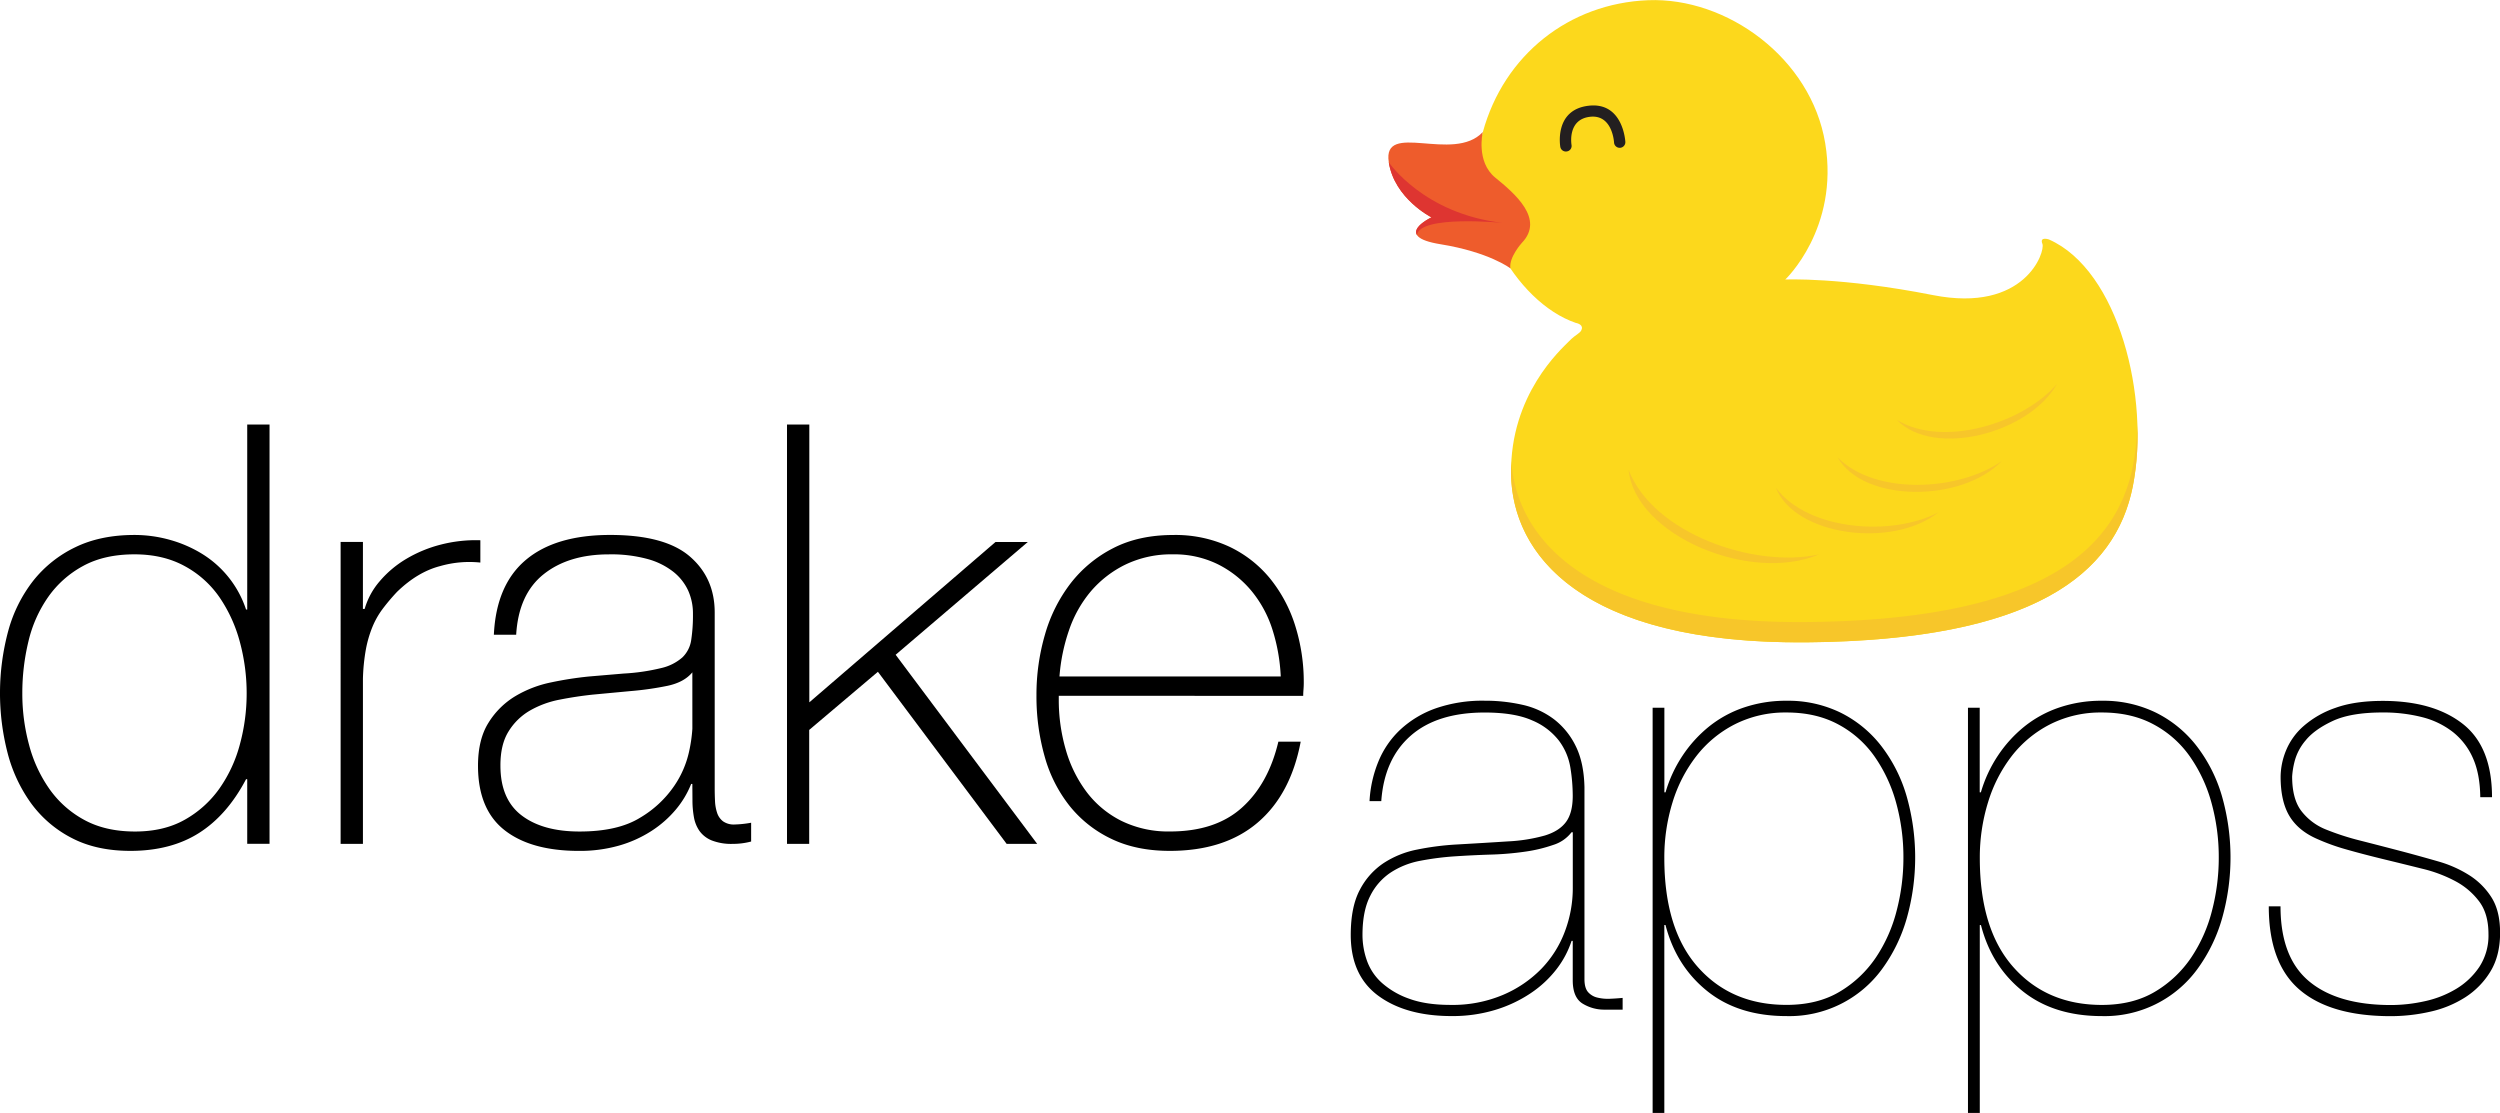 <svg id="Layer_1" data-name="Layer 1" xmlns="http://www.w3.org/2000/svg" viewBox="0 0 1064.32 473.81"><defs><style>.cls-1{fill:#fcd81c;}.cls-1,.cls-2,.cls-4,.cls-5{fill-rule:evenodd;}.cls-2{fill:#ee5c2c;}.cls-3{fill:#231f20;}.cls-4{fill:#f7c62a;}.cls-5{fill:#de3531;}</style></defs><title>drakeappstextlogo</title><path d="M445.2,465.73h-.5q-8,15.25-20,22.88t-29.25,7.63q-14.5,0-25-5.5A49.33,49.33,0,0,1,353.2,476a63.86,63.86,0,0,1-10-21.37,101.87,101.87,0,0,1,.25-52,60.52,60.52,0,0,1,10.63-21.37A51,51,0,0,1,371.95,367q10.75-5.25,25.25-5.25a55.79,55.79,0,0,1,15.25,2.13A53.41,53.41,0,0,1,426.32,370a44,44,0,0,1,18.38,23.5h.5V314.73h9.5v178.5h-9.5ZM397.45,488q12.25,0,21.13-5a45,45,0,0,0,14.75-13.25,58.66,58.66,0,0,0,8.75-18.87,82.52,82.52,0,0,0,2.88-21.62,83.5,83.5,0,0,0-2.87-21.87,61.88,61.88,0,0,0-8.62-19A42.64,42.64,0,0,0,418.57,375q-9.13-5-21.37-5-12.75,0-21.75,4.88A43.34,43.34,0,0,0,360.57,388a54.79,54.79,0,0,0-8.5,19,93.49,93.49,0,0,0-2.62,22.25,83.32,83.32,0,0,0,2.88,21.88A58.5,58.5,0,0,0,361.07,470a43.34,43.34,0,0,0,14.88,13.13Q384.95,488,397.45,488Z" transform="translate(-339.95 -134)"/><path d="M494.45,393.23h.75a31.27,31.27,0,0,1,6.38-11.75,44.82,44.82,0,0,1,11.25-9.5,55.63,55.63,0,0,1,14.75-6.12A59.79,59.79,0,0,1,544.45,364v9.5a45.05,45.05,0,0,0-17.12,1.5q-9.63,2.5-18.38,11a88.44,88.44,0,0,0-6.12,7.25,35.15,35.15,0,0,0-4.37,7.75,48.82,48.82,0,0,0-2.75,9.5,82.62,82.62,0,0,0-1.25,12.5v70.25h-9.5V364.73h9.5Z" transform="translate(-339.95 -134)"/><path d="M634.7,467.73h-.5a39.59,39.59,0,0,1-6.5,10.88,46,46,0,0,1-10.37,9.13A51.45,51.45,0,0,1,603.45,494a60.82,60.82,0,0,1-17,2.25q-20.5,0-31.75-8.87T543.45,460q0-11.25,4.5-18.37a34.1,34.1,0,0,1,11.38-11.25,48.79,48.79,0,0,1,15.25-5.87A149.75,149.75,0,0,1,590.7,422l14.75-1.25a86.91,86.91,0,0,0,16.13-2.37,20.59,20.59,0,0,0,8.88-4.5,12.81,12.81,0,0,0,3.75-7.37,70.23,70.23,0,0,0,.75-11.25,23.75,23.75,0,0,0-2-9.75,21.92,21.92,0,0,0-6.25-8,31,31,0,0,0-11-5.5,58.81,58.81,0,0,0-16.5-2q-17.25,0-27.87,8.5T559.7,404.23h-9.5q1-21.25,13.63-31.87t35.88-10.62q23.25,0,33.88,9.13t10.63,23.88v74.75q0,2.75.13,5.5a18.35,18.35,0,0,0,.88,5,7.49,7.49,0,0,0,2.5,3.63,7.92,7.92,0,0,0,5,1.38,45.62,45.62,0,0,0,7-.75v8a29.91,29.91,0,0,1-7.75,1,22.86,22.86,0,0,1-9.12-1.5,12,12,0,0,1-5.12-4,14.73,14.73,0,0,1-2.37-5.87,40.44,40.44,0,0,1-.62-7.37Zm0-47.5q-3.5,4.25-10.62,5.75a132.3,132.3,0,0,1-15.87,2.25l-16,1.5q-7,.75-14,2.13a40.81,40.81,0,0,0-12.62,4.63,25.84,25.84,0,0,0-9.12,8.88Q552.95,451,553,460q0,14.25,9,21.13T586.7,488q16.25,0,25.75-5.87a45.55,45.55,0,0,0,14.5-13.5,41.54,41.54,0,0,0,6.38-14.75,63.24,63.24,0,0,0,1.38-9.62Z" transform="translate(-339.95 -134)"/><path d="M675,314.73h9.5V433l79.25-68.25h13.75l-56.25,48,60.25,80.5h-13L713.7,420l-29.25,24.75v48.5H675Z" transform="translate(-339.95 -134)"/><path d="M790.7,430.23v1.5a75.87,75.87,0,0,0,3,21.5,54.9,54.9,0,0,0,8.9,18,42.22,42.22,0,0,0,14.79,12.25,45.23,45.23,0,0,0,20.68,4.5q19.3,0,30.58-10.12t15.54-28.12h9.5q-4.25,22.5-18.37,34.5t-37.37,12q-14.25,0-24.87-5.12a50.55,50.55,0,0,1-17.75-14,59.38,59.38,0,0,1-10.62-21A93.72,93.72,0,0,1,781.2,430a91.53,91.53,0,0,1,3.63-25.87,65,65,0,0,1,10.88-21.75,53.85,53.85,0,0,1,18.13-15q10.88-5.62,25.63-5.62a54.38,54.38,0,0,1,23.88,5,50.07,50.07,0,0,1,17.38,13.63,60.65,60.65,0,0,1,10.63,20A79.94,79.94,0,0,1,895,424.73q0,1.25-.12,2.88c-.09,1.09-.12,2-.12,2.63ZM885.2,422a76.89,76.89,0,0,0-3.51-19.87,49.24,49.24,0,0,0-8.9-16.5,44.31,44.31,0,0,0-14.29-11.37A41.92,41.92,0,0,0,839.33,370a45,45,0,0,0-20.3,4.38,45.85,45.85,0,0,0-14.79,11.5A51.24,51.24,0,0,0,795,402.48a77.87,77.87,0,0,0-4,19.5Z" transform="translate(-339.95 -134)"/><path d="M926.78,458.19a38.68,38.68,0,0,1,9.38-13.62,43.42,43.42,0,0,1,15-9A60.73,60.73,0,0,1,972,432.31a72.1,72.1,0,0,1,16.13,1.75,34.63,34.63,0,0,1,13.37,6.13,32.08,32.08,0,0,1,9.25,11.38q3.5,7,3.75,17.5v81.75q0,3.75,1.5,5.5a7.47,7.47,0,0,0,4,2.38,18.58,18.58,0,0,0,5.37.5q2.87-.12,5.38-.37v5h-7.5a17.54,17.54,0,0,1-9.62-2.62q-4.12-2.62-4.12-9.87V534.56h-.5a39.94,39.94,0,0,1-6.37,12,46.46,46.46,0,0,1-11,10.25,56.34,56.34,0,0,1-15.12,7.13,62.45,62.45,0,0,1-18.5,2.63q-19.5,0-31.25-8.62T915,532.06q0-12,3.88-19.25A30.56,30.56,0,0,1,929,501.44a40.07,40.07,0,0,1,14.25-5.75,117.47,117.47,0,0,1,16-2.12q13.25-.75,22.75-1.37a70.25,70.25,0,0,0,15.63-2.5q6.12-1.87,9-5.75t2.88-11.12a76.33,76.33,0,0,0-1-12,26.1,26.1,0,0,0-4.87-11.5,28,28,0,0,0-11.37-8.62q-7.5-3.37-20.25-3.37-20.25,0-31.5,9.88T928,475.06h-5A51.31,51.31,0,0,1,926.78,458.19ZM1009,488.31a15.6,15.6,0,0,1-7.75,5.38,63.21,63.21,0,0,1-12,2.88,126.84,126.84,0,0,1-14.62,1.25q-7.87.25-15.37.75a119.84,119.84,0,0,0-14.62,1.88,34.64,34.64,0,0,0-12.62,5,25.6,25.6,0,0,0-8.75,10Q920,521.81,920,532.06a32.8,32.8,0,0,0,1.88,10.88,23.09,23.09,0,0,0,6.38,9.5,34.77,34.77,0,0,0,11.63,6.75q7.13,2.63,17.63,2.63a55.15,55.15,0,0,0,22.25-4.25,50.3,50.3,0,0,0,16.38-11.12,45.84,45.84,0,0,0,10-15.87,52.27,52.27,0,0,0,3.38-18.5V488.31Z" transform="translate(-339.95 -134)"/><path d="M1043.52,607.81V435.31h5v36h.5a56.87,56.87,0,0,1,7.25-15.62,54.91,54.91,0,0,1,11.25-12.37,48.5,48.5,0,0,1,14.88-8.12,55.53,55.53,0,0,1,18.13-2.87,51,51,0,0,1,22.88,5,50,50,0,0,1,17.25,14,64.06,64.06,0,0,1,10.88,21.25,95.27,95.27,0,0,1,.13,52.5,68.06,68.06,0,0,1-10.5,21.5,48.84,48.84,0,0,1-40.62,20q-20.5,0-33.75-10.62T1049,527.81h-.5v80Zm79.63-51.62a48.29,48.29,0,0,0,15.38-14.5,64,64,0,0,0,8.88-20,89.2,89.2,0,0,0,2.88-22.37,87.06,87.06,0,0,0-3.12-23.62,63.52,63.52,0,0,0-9.25-19.75,44.4,44.4,0,0,0-15.5-13.62q-9.37-5-21.87-5a47.52,47.52,0,0,0-22,5,48.65,48.65,0,0,0-16.37,13.5A61.47,61.47,0,0,0,1052,475.56a79.42,79.42,0,0,0-3.5,23.75q0,30.25,14.25,46.37t37.75,16.13Q1113.77,561.81,1123.15,556.19Z" transform="translate(-339.95 -134)"/><path d="M1177.77,607.81V435.31h5v36h.5a56.87,56.87,0,0,1,7.25-15.62,54.91,54.91,0,0,1,11.25-12.37,48.5,48.5,0,0,1,14.88-8.12,55.53,55.53,0,0,1,18.13-2.87,51,51,0,0,1,22.88,5,50,50,0,0,1,17.25,14,64.06,64.06,0,0,1,10.88,21.25,95.27,95.27,0,0,1,.13,52.5,68.06,68.06,0,0,1-10.5,21.5,48.84,48.84,0,0,1-40.62,20q-20.5,0-33.75-10.62t-17.75-28.12h-.5v80Zm79.63-51.62a48.29,48.29,0,0,0,15.38-14.5,64,64,0,0,0,8.88-20,89.2,89.2,0,0,0,2.88-22.37,87.06,87.06,0,0,0-3.12-23.62,63.52,63.52,0,0,0-9.25-19.75,44.4,44.4,0,0,0-15.5-13.62q-9.37-5-21.87-5a47.52,47.52,0,0,0-22,5,48.65,48.65,0,0,0-16.37,13.5,61.47,61.47,0,0,0-10.12,19.75,79.42,79.42,0,0,0-3.5,23.75q0,30.25,14.25,46.37t37.75,16.13Q1248,561.81,1257.4,556.19Z" transform="translate(-339.95 -134)"/><path d="M1392.77,456.81a29,29,0,0,0-8.5-11.12,35.19,35.19,0,0,0-13.12-6.37,66.56,66.56,0,0,0-16.87-2q-13.5,0-21.25,3.63t-11.5,8.25a22.4,22.4,0,0,0-4.75,9.13,34.35,34.35,0,0,0-1,6.25q0,9.5,3.88,14.63a24.76,24.76,0,0,0,10.38,7.88,110.92,110.92,0,0,0,14.63,4.75q7.88,2,18.38,4.75,7.5,2,14.88,4.13a50.5,50.5,0,0,1,13.25,5.88,30.46,30.46,0,0,1,9.5,9.5q3.62,5.75,3.63,15,0,9.75-4.12,16.5a33.91,33.91,0,0,1-10.75,11,46.19,46.19,0,0,1-15,6.13,75.93,75.93,0,0,1-16.62,1.88q-25.75,0-38.87-11.25t-13.12-35.5h5q0,21.75,12.13,31.88t34.88,10.13a66.58,66.58,0,0,0,14.38-1.62,43.9,43.9,0,0,0,13.38-5.25,31.2,31.2,0,0,0,9.88-9.37,24.48,24.48,0,0,0,3.88-14q0-8.5-3.87-13.75a30.57,30.57,0,0,0-10-8.62,58.82,58.82,0,0,0-14.12-5.37q-8-2-16.25-4-9.25-2.25-16.25-4.25a89.59,89.59,0,0,1-12.5-4.5q-8-3.5-11.75-9.75t-3.75-16.75a30.18,30.18,0,0,1,2.25-11,27.91,27.91,0,0,1,7.5-10.5,40.53,40.53,0,0,1,13.5-7.75q8.25-3,20.25-3,21.5,0,34,9.75t12.5,31.25h-5Q1395.77,463.56,1392.77,456.81Z" transform="translate(-339.95 -134)"/><path class="cls-1" d="M1100,253s23-21.72,17-58-41.88-62.26-75.43-60.91-61.32,23.24-70.34,56.17,13.88,72.41,39.57,81.21c0,0,3,.47,2.6,2.46s-2.21,2-5.47,5.35-25.14,22.64-24.67,56.48,29.4,72.61,125.94,71.71,131.36-29,138.78-66.52-6-91.86-35.74-105c0,0-4.11-1.42-2.78,1.88s-7.4,29.54-46.62,21.8S1100,253,1100,253Z" transform="translate(-339.95 -134)"/><path class="cls-2" d="M971.21,190.22s-3,12.63,5.32,19.4,21.06,17.6,11.34,27.75c0,0-5.59,6.12-4.91,10.87,0,0-9-6.91-29.8-10.27s-3.79-11.44-3.79-11.44-15.74-7.91-18.18-23.46C928.38,185.23,958.79,203.58,971.21,190.22Z" transform="translate(-339.95 -134)"/><path class="cls-3" d="M1009,195.76a2.36,2.36,0,0,1-2,2.71,2.4,2.4,0,0,1-2.78-1.92s-2.86-15.77,12-17.53,15.68,15.38,15.69,15.43a2.41,2.41,0,0,1-4.81.28s-.58-12.18-10.31-11S1009,195.72,1009,195.76Z" transform="translate(-339.95 -134)"/><path class="cls-4" d="M1033.28,334c2.83,28.07,52,48.45,81.14,36C1086.54,376.13,1043.62,360.94,1033.28,334Z" transform="translate(-339.95 -134)"/><path class="cls-4" d="M1096,341.67c8.26,20.65,49.92,25.89,69.22,10.41C1145.45,362.54,1109.68,359.94,1096,341.67Z" transform="translate(-339.95 -134)"/><path class="cls-4" d="M1122.26,328.68c11,19.43,53,19.32,70,1.52C1174.1,343.08,1138.28,345.05,1122.26,328.68Z" transform="translate(-339.95 -134)"/><path class="cls-4" d="M1147.53,312.78c15.55,16.17,56.22,5.92,68.22-15.45C1201.41,314.21,1167.21,324.77,1147.53,312.78Z" transform="translate(-339.95 -134)"/><path class="cls-5" d="M931.18,203.08s14.85,22,48.54,25.81c0,0-35.43-3.49-36.52,5.2-2.3-3.55,6.16-7.56,6.16-7.56S933.62,218.63,931.18,203.08Z" transform="translate(-339.95 -134)"/><path class="cls-4" d="M983.37,330.24c-.1,1.78-.15,3.61-.13,5.48.46,33.84,29.39,72.61,125.94,71.71s131.36-29,138.78-66.52a116.19,116.19,0,0,0,1.94-26.09A109.25,109.25,0,0,1,1248,332.3c-7.42,37.56-42.24,65.61-138.78,66.52C1015.6,399.7,985.55,363.29,983.37,330.24Z" transform="translate(-339.95 -134)"/></svg>